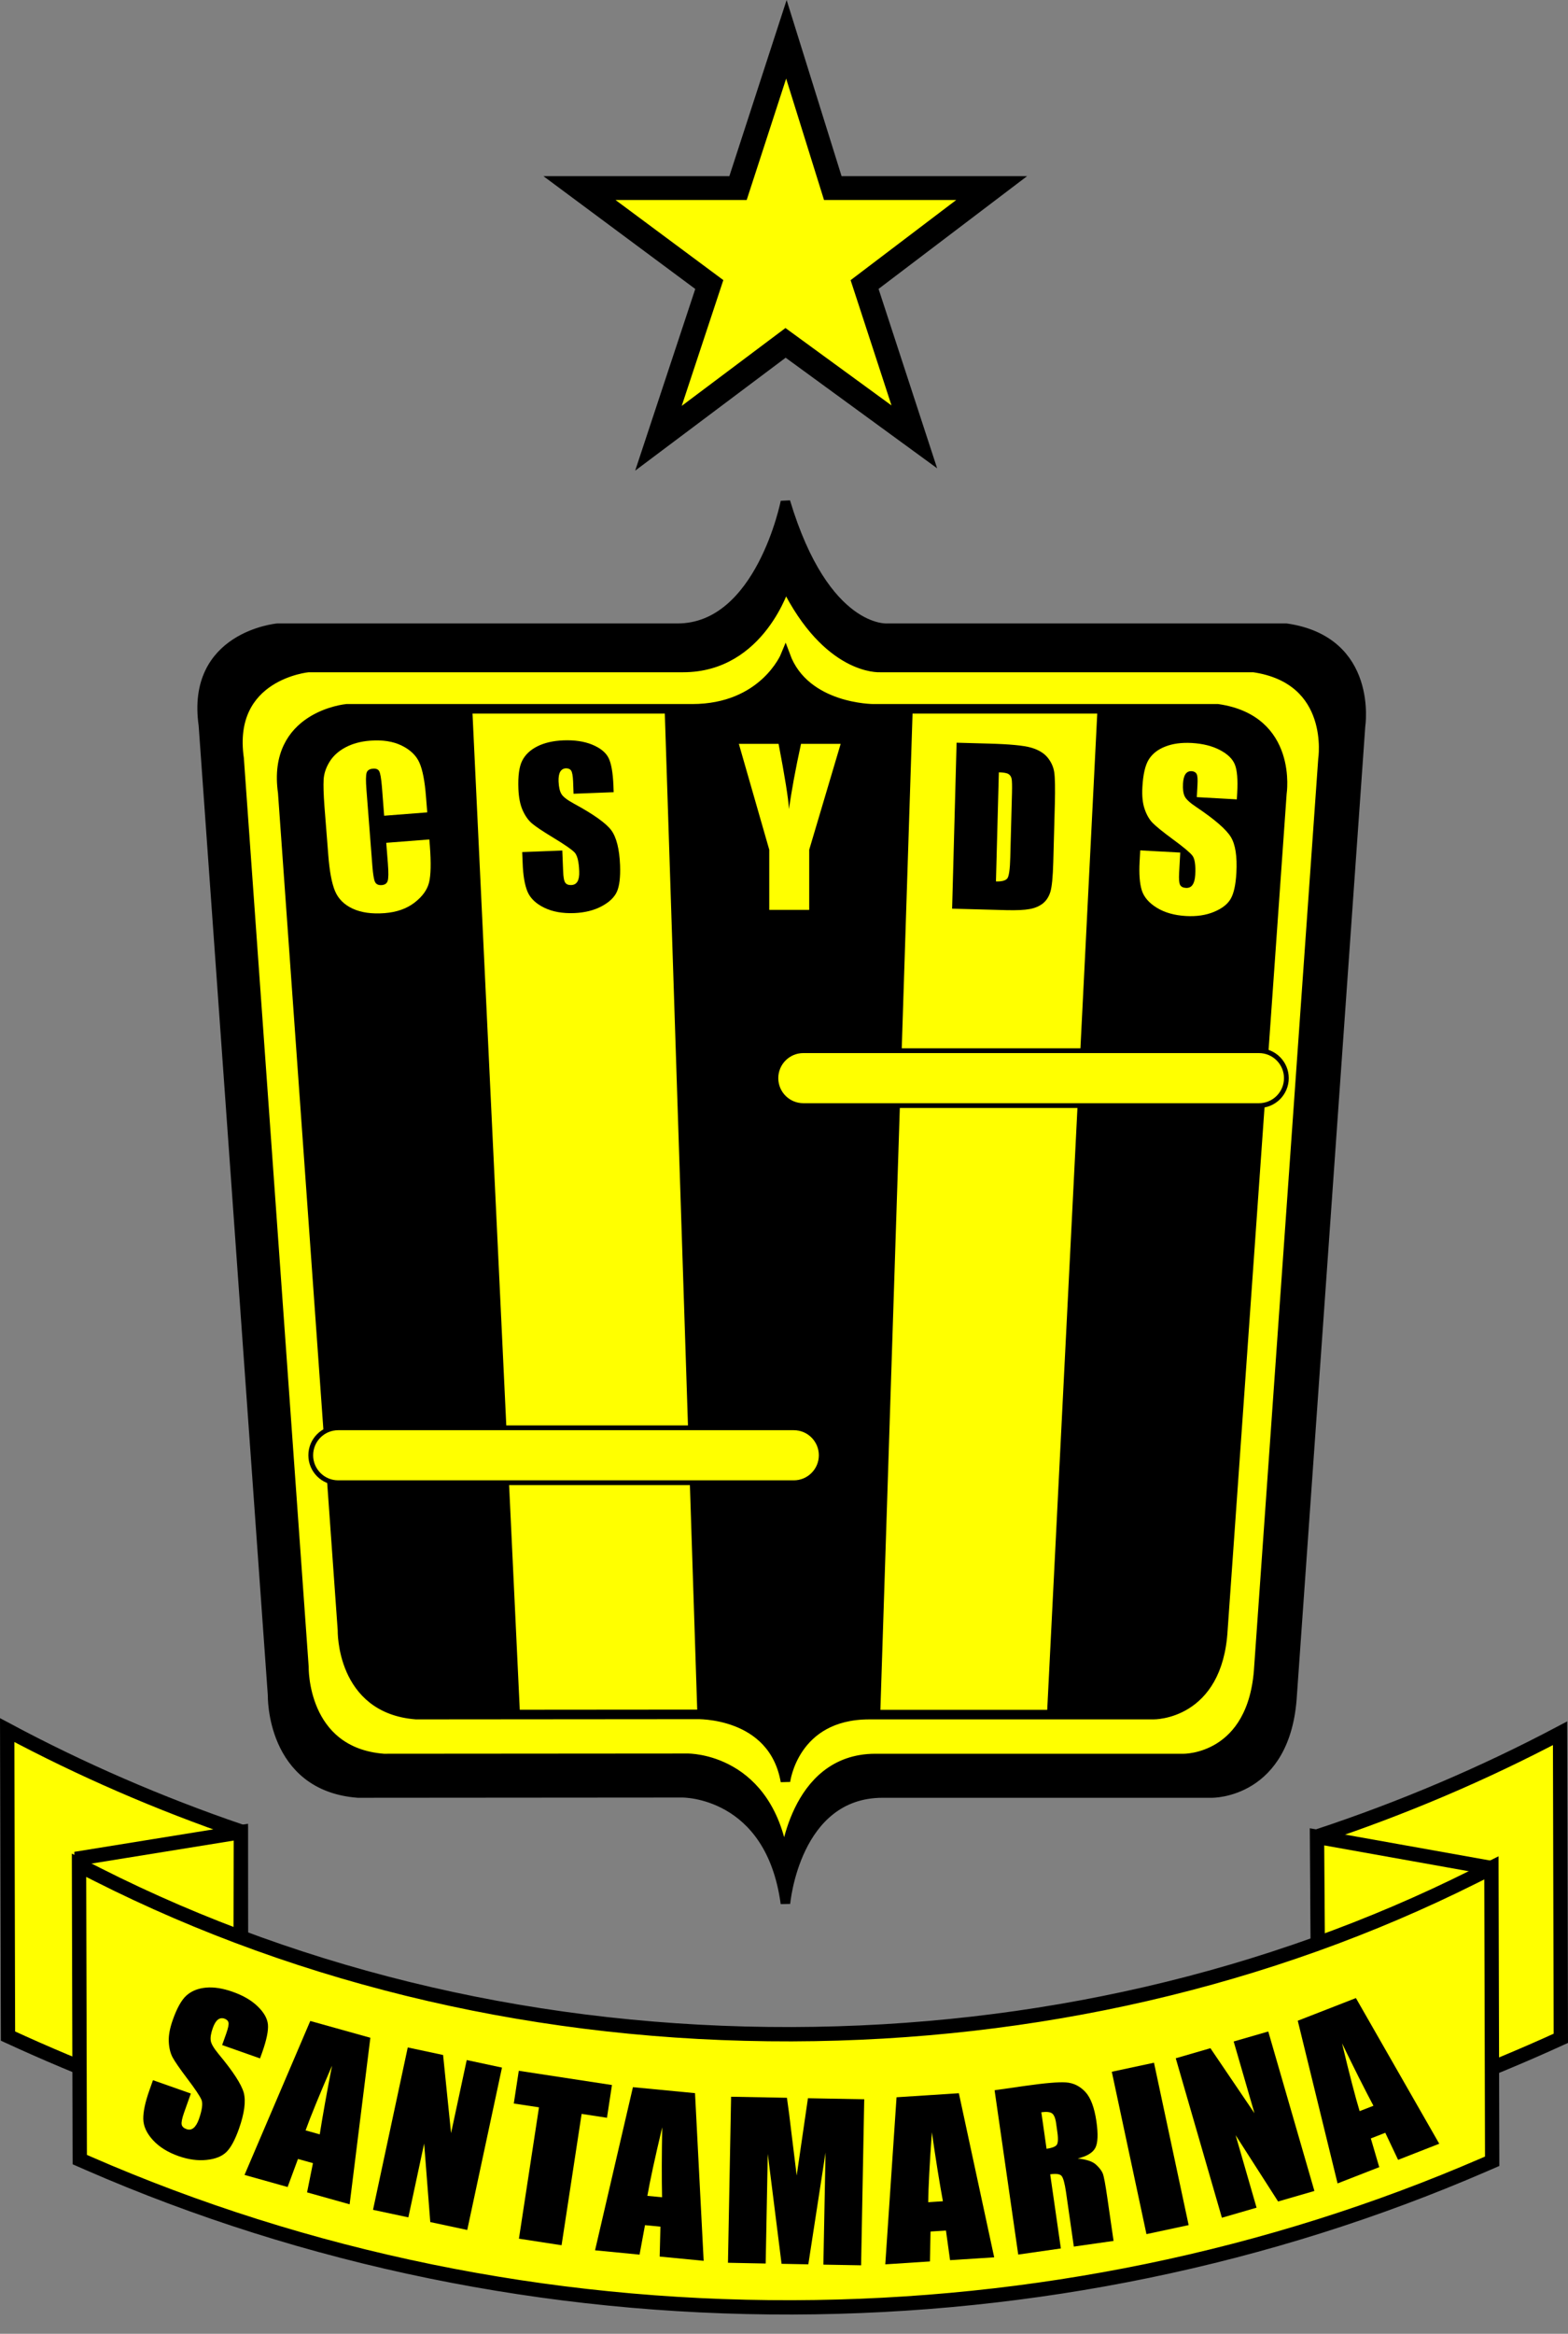 <?xml version="1.0" encoding="UTF-8"?>
<svg xmlns="http://www.w3.org/2000/svg" xmlns:xlink="http://www.w3.org/1999/xlink" width="328.67pt" height="488.89pt" viewBox="0 0 328.67 488.89" version="1.1">
<rect x="0" y="0" width="328.67" height="488.89" fill="#808080" stroke="none"/>
<defs>
<g>
<symbol overflow="visible" id="glyph0-0">
<path style="stroke:none;" d="M 5.484 -0.422 L 3.344 -27.844 L 25.281 -29.562 L 27.422 -2.141 Z M 6.125 -1.172 L 26.688 -2.766 L 24.656 -28.812 L 4.094 -27.219 Z M 6.125 -1.172 "/>
</symbol>
<symbol overflow="visible" id="glyph0-1">
<path style="stroke:none;" d="M 21.344 -21.328 L 12.312 -20.625 L 11.844 -26.672 C 11.695 -28.43 11.508 -29.52 11.281 -29.938 C 11.062 -30.352 10.629 -30.535 9.984 -30.484 C 9.234 -30.43 8.777 -30.133 8.625 -29.594 C 8.469 -29.051 8.457 -27.898 8.594 -26.141 L 9.844 -10.031 C 9.977 -8.352 10.16 -7.262 10.391 -6.766 C 10.629 -6.266 11.102 -6.039 11.812 -6.094 C 12.465 -6.145 12.879 -6.438 13.047 -6.969 C 13.223 -7.496 13.238 -8.711 13.094 -10.609 L 12.75 -14.953 L 21.781 -15.656 L 21.891 -14.312 C 22.16 -10.727 22.102 -8.164 21.719 -6.625 C 21.332 -5.082 20.309 -3.676 18.656 -2.406 C 17.008 -1.145 14.918 -0.414 12.391 -0.219 C 9.734 -0.02 7.508 -0.332 5.719 -1.156 C 3.926 -1.988 2.684 -3.227 2 -4.875 C 1.32 -6.52 0.852 -9.047 0.594 -12.453 L -0.203 -22.578 C -0.387 -25.074 -0.445 -26.953 -0.375 -28.203 C -0.301 -29.461 0.113 -30.707 0.875 -31.938 C 1.633 -33.164 2.738 -34.164 4.188 -34.938 C 5.645 -35.715 7.352 -36.188 9.312 -36.344 C 11.965 -36.551 14.195 -36.207 16 -35.312 C 17.809 -34.426 19.047 -33.23 19.703 -31.734 C 20.367 -30.242 20.828 -27.879 21.078 -24.641 Z M 21.344 -21.328 "/>
</symbol>
<symbol overflow="visible" id="glyph1-0">
<path style="stroke:none;" d="M 5.5 -0.219 L 4.438 -27.703 L 26.422 -28.547 L 27.484 -1.062 Z M 6.156 -0.922 L 26.766 -1.719 L 25.766 -27.828 L 5.156 -27.031 Z M 6.156 -0.922 "/>
</symbol>
<symbol overflow="visible" id="glyph1-1">
<path style="stroke:none;" d="M 20.016 -25.047 L 11.609 -24.719 L 11.516 -27.297 C 11.461 -28.504 11.32 -29.266 11.094 -29.578 C 10.875 -29.898 10.512 -30.055 10.016 -30.047 C 9.484 -30.023 9.082 -29.785 8.812 -29.328 C 8.551 -28.879 8.438 -28.199 8.469 -27.297 C 8.52 -26.141 8.711 -25.273 9.047 -24.703 C 9.367 -24.117 10.242 -23.434 11.672 -22.656 C 15.785 -20.426 18.398 -18.566 19.516 -17.078 C 20.605 -15.586 21.223 -13.137 21.359 -9.734 C 21.449 -7.254 21.23 -5.414 20.703 -4.219 C 20.172 -3.02 19.086 -1.988 17.453 -1.125 C 15.828 -0.27 13.91 0.195 11.703 0.281 C 9.297 0.371 7.215 0 5.469 -0.844 C 3.719 -1.695 2.543 -2.82 1.953 -4.219 C 1.367 -5.621 1.027 -7.629 0.938 -10.234 L 0.844 -12.5 L 9.25 -12.828 L 9.422 -8.609 C 9.461 -7.305 9.609 -6.473 9.859 -6.109 C 10.105 -5.742 10.531 -5.57 11.125 -5.594 C 11.727 -5.613 12.164 -5.863 12.438 -6.344 C 12.715 -6.832 12.836 -7.539 12.797 -8.469 C 12.723 -10.508 12.395 -11.832 11.812 -12.438 C 11.219 -13.051 9.773 -14.051 7.484 -15.438 C 5.172 -16.84 3.633 -17.867 2.875 -18.516 C 2.125 -19.16 1.48 -20.066 0.953 -21.234 C 0.422 -22.41 0.117 -23.922 0.047 -25.766 C -0.055 -28.43 0.207 -30.391 0.844 -31.641 C 1.477 -32.898 2.539 -33.906 4.031 -34.656 C 5.527 -35.402 7.348 -35.82 9.484 -35.906 C 11.824 -35.996 13.844 -35.695 15.531 -35 C 17.215 -34.301 18.348 -33.387 18.922 -32.266 C 19.504 -31.141 19.852 -29.191 19.969 -26.422 Z M 20.016 -25.047 "/>
</symbol>
<symbol overflow="visible" id="glyph2-0">
<path style="stroke:none;" d="M 5.5 0 L 5.5 -27.5 L 27.5 -27.5 L 27.5 0 Z M 6.188 -0.688 L 26.812 -0.688 L 26.812 -26.812 L 6.188 -26.812 Z M 6.188 -0.688 "/>
</symbol>
<symbol overflow="visible" id="glyph2-1">
<path style="stroke:none;" d="M 21.078 -34.781 L 14.484 -12.594 L 14.484 0 L 6.109 0 L 6.109 -12.594 L -0.266 -34.781 L 8.062 -34.781 C 9.363 -28.008 10.094 -23.445 10.25 -21.094 C 10.746 -24.801 11.586 -29.363 12.766 -34.781 Z M 21.078 -34.781 "/>
</symbol>
<symbol overflow="visible" id="glyph3-0">
<path style="stroke:none;" d="M 5.5 0.141 L 6.234 -27.344 L 28.219 -26.75 L 27.484 0.734 Z M 6.203 -0.516 L 26.812 0.031 L 27.516 -26.078 L 6.906 -26.625 Z M 6.203 -0.516 "/>
</symbol>
<symbol overflow="visible" id="glyph3-1">
<path style="stroke:none;" d="M 2.75 -34.719 L 9.516 -34.531 C 13.879 -34.414 16.828 -34.133 18.359 -33.688 C 19.887 -33.25 21.039 -32.559 21.812 -31.625 C 22.582 -30.688 23.051 -29.648 23.219 -28.516 C 23.383 -27.391 23.426 -25.18 23.344 -21.891 L 23.016 -9.719 C 22.93 -6.602 22.727 -4.52 22.406 -3.469 C 22.082 -2.426 21.551 -1.613 20.812 -1.031 C 20.07 -0.457 19.16 -0.07 18.078 0.125 C 16.992 0.332 15.371 0.41 13.219 0.359 L 1.812 0.047 Z M 11.609 -28.516 L 11 -5.656 C 12.309 -5.625 13.125 -5.863 13.438 -6.375 C 13.746 -6.895 13.938 -8.316 14 -10.641 L 14.359 -24.141 C 14.398 -25.711 14.371 -26.719 14.281 -27.156 C 14.195 -27.602 13.977 -27.938 13.625 -28.156 C 13.27 -28.371 12.598 -28.492 11.609 -28.516 Z M 11.609 -28.516 "/>
</symbol>
<symbol overflow="visible" id="glyph4-0">
<path style="stroke:none;" d="M 5.484 0.297 L 7 -27.156 L 28.969 -25.938 L 27.453 1.516 Z M 6.203 -0.344 L 26.797 0.781 L 28.234 -25.297 L 7.641 -26.422 Z M 6.203 -0.344 "/>
</symbol>
<symbol overflow="visible" id="glyph4-1">
<path style="stroke:none;" d="M 22.266 -23.062 L 13.875 -23.531 L 14.016 -26.094 C 14.086 -27.301 14.023 -28.07 13.828 -28.406 C 13.629 -28.746 13.277 -28.938 12.781 -28.969 C 12.238 -28.996 11.816 -28.801 11.516 -28.375 C 11.211 -27.945 11.035 -27.277 10.984 -26.375 C 10.922 -25.227 11.031 -24.352 11.312 -23.75 C 11.582 -23.133 12.395 -22.371 13.75 -21.469 C 17.633 -18.863 20.055 -16.762 21.016 -15.172 C 21.973 -13.598 22.355 -11.102 22.172 -7.688 C 22.035 -5.207 21.645 -3.398 21 -2.266 C 20.363 -1.129 19.191 -0.207 17.484 0.5 C 15.785 1.207 13.832 1.496 11.625 1.375 C 9.207 1.238 7.168 0.664 5.516 -0.344 C 3.859 -1.352 2.801 -2.578 2.344 -4.016 C 1.895 -5.461 1.742 -7.488 1.891 -10.094 L 2.016 -12.375 L 10.406 -11.922 L 10.172 -7.688 C 10.098 -6.383 10.164 -5.535 10.375 -5.141 C 10.59 -4.754 11.004 -4.543 11.609 -4.516 C 12.211 -4.484 12.672 -4.695 12.984 -5.156 C 13.305 -5.613 13.492 -6.305 13.547 -7.234 C 13.66 -9.285 13.457 -10.641 12.938 -11.297 C 12.406 -11.961 11.051 -13.094 8.875 -14.688 C 6.719 -16.277 5.289 -17.438 4.594 -18.156 C 3.906 -18.871 3.352 -19.836 2.938 -21.047 C 2.52 -22.262 2.363 -23.789 2.469 -25.625 C 2.613 -28.289 3.062 -30.223 3.812 -31.422 C 4.559 -32.617 5.711 -33.52 7.266 -34.125 C 8.816 -34.738 10.664 -34.988 12.812 -34.875 C 15.152 -34.738 17.129 -34.242 18.734 -33.391 C 20.348 -32.547 21.391 -31.527 21.859 -30.344 C 22.336 -29.164 22.496 -27.191 22.344 -24.422 Z M 22.266 -23.062 "/>
</symbol>
<symbol overflow="visible" id="glyph5-0">
<path style="stroke:none;" d="M 5.188 1.828 L 14.344 -24.109 L 35.094 -16.781 L 25.938 9.156 Z M 6.062 1.422 L 25.516 8.281 L 34.203 -16.359 L 14.75 -23.219 Z M 6.062 1.422 "/>
</symbol>
<symbol overflow="visible" id="glyph5-1">
<path style="stroke:none;" d="M 27.844 -15.891 L 19.906 -18.688 L 20.766 -21.109 C 21.168 -22.254 21.324 -23.016 21.234 -23.391 C 21.148 -23.773 20.867 -24.051 20.391 -24.219 C 19.879 -24.395 19.414 -24.32 19 -24 C 18.594 -23.676 18.238 -23.086 17.938 -22.234 C 17.551 -21.141 17.41 -20.262 17.516 -19.609 C 17.598 -18.961 18.16 -18.008 19.203 -16.75 C 22.199 -13.156 23.945 -10.465 24.438 -8.688 C 24.902 -6.895 24.57 -4.387 23.438 -1.172 C 22.613 1.168 21.73 2.801 20.797 3.719 C 19.859 4.633 18.473 5.188 16.641 5.375 C 14.805 5.57 12.848 5.305 10.766 4.578 C 8.492 3.773 6.699 2.652 5.391 1.219 C 4.078 -0.215 3.402 -1.691 3.375 -3.203 C 3.352 -4.723 3.773 -6.711 4.641 -9.172 L 5.406 -11.328 L 13.344 -8.531 L 11.922 -4.531 C 11.492 -3.301 11.328 -2.465 11.422 -2.031 C 11.512 -1.602 11.848 -1.285 12.422 -1.078 C 12.98 -0.879 13.477 -0.957 13.906 -1.312 C 14.34 -1.664 14.719 -2.281 15.031 -3.156 C 15.707 -5.09 15.887 -6.441 15.578 -7.203 C 15.242 -7.992 14.262 -9.457 12.641 -11.594 C 11.016 -13.746 9.965 -15.266 9.5 -16.141 C 9.039 -17.023 8.777 -18.109 8.719 -19.391 C 8.656 -20.668 8.93 -22.18 9.547 -23.922 C 10.43 -26.441 11.398 -28.164 12.453 -29.094 C 13.512 -30.027 14.875 -30.57 16.531 -30.719 C 18.195 -30.863 20.039 -30.574 22.062 -29.859 C 24.277 -29.086 26.039 -28.066 27.344 -26.797 C 28.652 -25.535 29.375 -24.27 29.5 -23 C 29.621 -21.727 29.227 -19.789 28.312 -17.188 Z M 27.844 -15.891 "/>
</symbol>
<symbol overflow="visible" id="glyph6-0">
<path style="stroke:none;" d="M 5.297 1.484 L 12.688 -25 L 33.875 -19.094 L 26.484 7.391 Z M 6.141 1 L 26.016 6.547 L 33.031 -18.625 L 13.156 -24.172 Z M 6.141 1 "/>
</symbol>
<symbol overflow="visible" id="glyph6-1">
<path style="stroke:none;" d="M 26.125 -28.812 L 21.781 6.078 L 12.859 3.578 L 14.094 -2.547 L 10.953 -3.422 L 8.781 2.453 L -0.25 -0.078 L 13.531 -32.328 Z M 15.516 -8.578 C 16.129 -12.48 16.988 -17.281 18.094 -22.969 C 15.438 -16.82 13.586 -12.301 12.547 -9.406 Z M 15.516 -8.578 "/>
</symbol>
<symbol overflow="visible" id="glyph7-0">
<path style="stroke:none;" d="M 5.375 1.156 L 11.125 -25.734 L 32.641 -21.141 L 26.891 5.75 Z M 6.188 0.625 L 26.359 4.938 L 31.828 -20.609 L 11.656 -24.922 Z M 6.188 0.625 "/>
</symbol>
<symbol overflow="visible" id="glyph7-1">
<path style="stroke:none;" d="M 28.797 -29.422 L 21.516 4.594 L 13.766 2.938 L 12.484 -13.516 L 9.172 1.953 L 1.766 0.375 L 9.047 -33.641 L 16.453 -32.062 L 18.125 -15.688 L 21.406 -31 Z M 28.797 -29.422 "/>
</symbol>
<symbol overflow="visible" id="glyph8-0">
<path style="stroke:none;" d="M 5.438 0.828 L 9.594 -26.359 L 31.344 -23.031 L 27.188 4.156 Z M 6.219 0.266 L 26.609 3.375 L 30.547 -22.453 L 10.156 -25.562 Z M 6.219 0.266 "/>
</symbol>
<symbol overflow="visible" id="glyph8-1">
<path style="stroke:none;" d="M 25.047 -31.344 L 24 -24.484 L 18.688 -25.297 L 14.484 2.219 L 5.547 0.844 L 9.75 -26.672 L 4.469 -27.469 L 5.516 -34.328 Z M 25.047 -31.344 "/>
</symbol>
<symbol overflow="visible" id="glyph9-0">
<path style="stroke:none;" d="M 5.469 0.531 L 8.109 -26.844 L 30.016 -24.734 L 27.375 2.641 Z M 6.219 -0.094 L 26.75 1.891 L 29.266 -24.109 L 8.734 -26.094 Z M 6.219 -0.094 "/>
</symbol>
<symbol overflow="visible" id="glyph9-1">
<path style="stroke:none;" d="M 20.688 -32.953 L 22.5 2.172 L 13.281 1.281 L 13.438 -4.984 L 10.203 -5.297 L 9.062 0.875 L -0.266 -0.031 L 7.672 -34.203 Z M 13.781 -11.141 C 13.695 -15.105 13.707 -19.992 13.812 -25.797 C 12.258 -19.266 11.223 -14.477 10.703 -11.438 Z M 13.781 -11.141 "/>
</symbol>
<symbol overflow="visible" id="glyph10-0">
<path style="stroke:none;" d="M 5.5 0.109 L 6.016 -27.391 L 28.016 -26.984 L 27.5 0.516 Z M 6.203 -0.562 L 26.828 -0.172 L 27.328 -26.297 L 6.703 -26.688 Z M 6.203 -0.562 "/>
</symbol>
<symbol overflow="visible" id="glyph10-1">
<path style="stroke:none;" d="M 30.375 -34.219 L 29.719 0.562 L 21.812 0.422 L 22.266 -23.062 L 18.656 0.359 L 13.047 0.25 L 10.156 -22.766 L 9.719 0.188 L 1.812 0.031 L 2.469 -34.75 L 14.172 -34.531 C 14.48 -32.426 14.801 -29.949 15.125 -27.109 L 16.219 -18.25 L 18.578 -34.438 Z M 30.375 -34.219 "/>
</symbol>
<symbol overflow="visible" id="glyph11-0">
<path style="stroke:none;" d="M 5.484 -0.359 L 3.719 -27.797 L 25.672 -29.203 L 27.438 -1.766 Z M 6.125 -1.094 L 26.703 -2.422 L 25.016 -28.484 L 4.438 -27.156 Z M 6.125 -1.094 "/>
</symbol>
<symbol overflow="visible" id="glyph11-1">
<path style="stroke:none;" d="M 15.156 -35.828 L 22.562 -1.453 L 13.312 -0.859 L 12.453 -7.062 L 9.219 -6.859 L 9.094 -0.594 L -0.266 0.016 L 2.094 -34.984 Z M 11.812 -13.203 C 11.094 -17.105 10.32 -21.926 9.5 -27.656 C 9.02 -20.977 8.762 -16.09 8.734 -13 Z M 11.812 -13.203 "/>
</symbol>
<symbol overflow="visible" id="glyph12-0">
<path style="stroke:none;" d="M 5.438 -0.781 L 1.531 -28 L 23.312 -31.125 L 27.219 -3.906 Z M 6.031 -1.562 L 26.453 -4.5 L 22.734 -30.359 L 2.312 -27.422 Z M 6.031 -1.562 "/>
</symbol>
<symbol overflow="visible" id="glyph12-1">
<path style="stroke:none;" d="M -3.156 -34.688 L 3.172 -35.594 C 7.387 -36.195 10.27 -36.441 11.812 -36.328 C 13.363 -36.223 14.707 -35.566 15.844 -34.359 C 16.977 -33.16 17.758 -31.09 18.188 -28.156 C 18.57 -25.477 18.492 -23.629 17.953 -22.609 C 17.422 -21.598 16.191 -20.855 14.266 -20.391 C 16.098 -20.203 17.367 -19.777 18.078 -19.125 C 18.793 -18.477 19.273 -17.855 19.516 -17.266 C 19.754 -16.672 20.07 -14.98 20.469 -12.203 L 21.781 -3.125 L 13.453 -1.938 L 11.812 -13.375 C 11.539 -15.227 11.227 -16.352 10.875 -16.75 C 10.531 -17.145 9.738 -17.254 8.5 -17.078 L 10.734 -1.547 L 1.797 -0.266 Z M 6.641 -30.078 L 7.734 -22.422 C 8.742 -22.566 9.426 -22.805 9.781 -23.141 C 10.145 -23.48 10.215 -24.41 10 -25.922 L 9.734 -27.812 C 9.578 -28.902 9.277 -29.594 8.844 -29.875 C 8.414 -30.152 7.68 -30.223 6.641 -30.078 Z M 6.641 -30.078 "/>
</symbol>
<symbol overflow="visible" id="glyph13-0">
<path style="stroke:none;" d="M 5.375 -1.156 L -0.375 -28.047 L 21.141 -32.641 L 26.891 -5.75 Z M 5.906 -1.969 L 26.078 -6.281 L 20.609 -31.828 L 0.438 -27.516 Z M 5.906 -1.969 "/>
</symbol>
<symbol overflow="visible" id="glyph13-1">
<path style="stroke:none;" d="M 3.344 -36.281 L 10.609 -2.266 L 1.766 -0.375 L -5.5 -34.391 Z M 3.344 -36.281 "/>
</symbol>
<symbol overflow="visible" id="glyph14-0">
<path style="stroke:none;" d="M 5.281 -1.531 L -2.359 -27.953 L 18.781 -34.062 L 26.422 -7.641 Z M 5.75 -2.375 L 25.562 -8.109 L 18.297 -33.203 L -1.516 -27.469 Z M 5.75 -2.375 "/>
</symbol>
<symbol overflow="visible" id="glyph14-1">
<path style="stroke:none;" d="M 11.453 -39.516 L 21.125 -6.109 L 13.516 -3.906 L 4.609 -17.797 L 9 -2.609 L 1.734 -0.5 L -7.938 -33.906 L -0.672 -36.016 L 8.562 -22.391 L 4.203 -37.422 Z M 11.453 -39.516 "/>
</symbol>
<symbol overflow="visible" id="glyph15-0">
<path style="stroke:none;" d="M 5.125 -2 L -4.875 -27.625 L 15.625 -35.625 L 25.625 -10 Z M 5.516 -2.891 L 24.734 -10.391 L 15.234 -34.734 L -3.984 -27.234 Z M 5.516 -2.891 "/>
</symbol>
<symbol overflow="visible" id="glyph15-1">
<path style="stroke:none;" d="M 3.594 -38.734 L 21.062 -8.219 L 12.438 -4.844 L 9.75 -10.516 L 6.719 -9.328 L 8.484 -3.312 L -0.25 0.094 L -8.594 -33.984 Z M 7.266 -16.172 C 5.41 -19.668 3.215 -24.031 0.688 -29.25 C 2.246 -22.719 3.477 -17.98 4.375 -15.047 Z M 7.266 -16.172 "/>
</symbol>
</g>
<clipPath id="clip1">
  <path d="M 0 345 L 328.672 345 L 328.672 463 L 0 463 Z M 0 345 "/>
</clipPath>
<clipPath id="clip2">
  <path d="M 259 367 L 328.672 367 L 328.672 460 L 259 460 Z M 259 367 "/>
</clipPath>
<clipPath id="clip3">
  <path d="M 2 378 L 327 378 L 327 488.891 L 2 488.891 Z M 2 378 "/>
</clipPath>
<clipPath id="clip4">
  <path d="M 0 373 L 328.672 373 L 328.672 488.891 L 0 488.891 Z M 0 373 "/>
</clipPath>
</defs>
<g id="surface1">
<path style=" stroke:none;fill-rule:nonzero;fill:rgb(0%,0%,0%);fill-opacity:1;" d="M 164.637 105.102 C 164.637 105.102 159.406 131.602 142.012 131.602 L 58.137 131.602 C 58.137 131.602 39.969 133.27 42.637 151.934 L 57.137 355.102 C 57.137 355.102 56.688 374.188 75.012 375.602 L 143.012 375.551 C 143.012 375.551 161.461 375.293 164.637 398.746 C 164.637 398.746 166.637 375.602 185.012 375.602 L 254.012 375.602 C 254.012 375.602 269.637 375.852 270.848 355.102 L 285.176 152.141 C 285.176 152.141 287.969 134.27 269.637 131.602 L 186.012 131.602 C 186.012 131.602 172.945 132.719 164.637 105.102 "/>
<path style="fill:none;stroke-width:20;stroke-linecap:butt;stroke-linejoin:miter;stroke:rgb(0%,0%,0%);stroke-opacity:1;stroke-miterlimit:4;" d="M 1646.367 3837.884 C 1646.367 3837.884 1594.062 3572.884 1420.117 3572.884 L 581.367 3572.884 C 581.367 3572.884 399.688 3556.205 426.367 3369.564 L 571.367 1337.884 C 571.367 1337.884 566.875 1147.025 750.117 1132.884 L 1430.117 1133.392 C 1430.117 1133.392 1614.609 1135.97 1646.367 901.439 C 1646.367 901.439 1666.367 1132.884 1850.117 1132.884 L 2540.117 1132.884 C 2540.117 1132.884 2696.367 1130.384 2708.477 1337.884 L 2851.758 3367.494 C 2851.758 3367.494 2879.688 3546.205 2696.367 3572.884 L 1860.117 3572.884 C 1860.117 3572.884 1729.453 3561.713 1646.367 3837.884 Z M 1646.367 3837.884 " transform="matrix(0.1,0,0,-0.1,0,488.89)"/>
<path style=" stroke:none;fill-rule:nonzero;fill:rgb(100%,100%,0%);fill-opacity:1;" d="M 164.637 122.496 C 164.637 122.496 159.5 139.824 143.203 139.824 L 64.637 139.824 C 64.637 139.824 47.621 141.387 50.117 158.871 L 63.703 349.176 C 63.703 349.176 63.281 367.055 80.445 368.379 L 144.141 368.332 C 144.141 368.332 161.426 368.09 164.398 390.059 C 164.398 390.059 166.27 368.379 183.484 368.379 L 248.113 368.379 C 248.113 368.379 262.754 368.617 263.887 349.176 L 277.309 159.062 C 277.309 159.062 279.926 142.32 262.754 139.824 L 184.418 139.824 C 184.418 139.824 173.516 140.52 164.637 122.496 "/>
<path style="fill:none;stroke-width:20;stroke-linecap:butt;stroke-linejoin:miter;stroke:rgb(0%,0%,0%);stroke-opacity:1;stroke-miterlimit:4;" d="M 1646.367 3663.939 C 1646.367 3663.939 1595 3490.658 1432.031 3490.658 L 646.367 3490.658 C 646.367 3490.658 476.211 3475.033 501.172 3300.189 L 637.031 1397.142 C 637.031 1397.142 632.812 1218.353 804.453 1205.111 L 1441.406 1205.58 C 1441.406 1205.58 1614.258 1208.002 1643.984 988.314 C 1643.984 988.314 1662.695 1205.111 1834.844 1205.111 L 2481.133 1205.111 C 2481.133 1205.111 2627.539 1202.728 2638.867 1397.142 L 2773.086 3298.275 C 2773.086 3298.275 2799.258 3465.697 2627.539 3490.658 L 1844.18 3490.658 C 1844.18 3490.658 1735.156 3483.705 1646.367 3663.939 Z M 1646.367 3663.939 " transform="matrix(0.1,0,0,-0.1,0,488.89)"/>
<path style=" stroke:none;fill-rule:nonzero;fill:rgb(100%,100%,0%);fill-opacity:1;" d="M 164.637 137.379 C 164.637 137.379 160.094 148.484 145.074 148.484 L 72.648 148.484 C 72.648 148.484 56.961 149.926 59.266 166.043 L 71.785 341.477 C 71.785 341.477 71.398 357.957 87.219 359.18 L 145.938 359.133 C 145.938 359.133 162.082 358.543 164.637 373.164 C 164.637 373.164 166.336 359.18 182.203 359.18 L 241.785 359.18 C 241.785 359.18 255.277 359.395 256.324 341.477 L 268.699 166.219 C 268.699 166.219 271.109 150.789 255.277 148.484 L 183.066 148.484 C 183.066 148.484 168.75 148.504 164.637 137.379 "/>
<path style="fill:none;stroke-width:20;stroke-linecap:butt;stroke-linejoin:miter;stroke:rgb(0%,0%,0%);stroke-opacity:1;stroke-miterlimit:4;" d="M 1646.367 3515.111 C 1646.367 3515.111 1600.938 3404.056 1450.742 3404.056 L 726.484 3404.056 C 726.484 3404.056 569.609 3389.642 592.656 3228.47 L 717.852 1474.134 C 717.852 1474.134 713.984 1309.33 872.188 1297.103 L 1459.375 1297.572 C 1459.375 1297.572 1620.82 1303.47 1646.367 1157.259 C 1646.367 1157.259 1663.359 1297.103 1822.031 1297.103 L 2417.852 1297.103 C 2417.852 1297.103 2552.773 1294.955 2563.242 1474.134 L 2686.992 3226.713 C 2686.992 3226.713 2711.094 3381.009 2552.773 3404.056 L 1830.664 3404.056 C 1830.664 3404.056 1687.5 3403.861 1646.367 3515.111 Z M 1646.367 3515.111 " transform="matrix(0.1,0,0,-0.1,0,488.89)"/>
<path style="fill:none;stroke-width:20;stroke-linecap:butt;stroke-linejoin:miter;stroke:rgb(0%,0%,0%);stroke-opacity:1;stroke-miterlimit:4;" d="M 979.688 3409.525 L 1079.688 1302.884 " transform="matrix(0.1,0,0,-0.1,0,488.89)"/>
<path style=" stroke:none;fill-rule:nonzero;fill:rgb(0%,0%,0%);fill-opacity:1;" d="M 98.176 148.5 L 72.648 148.484 C 72.648 148.484 58.852 150.215 59.203 162.855 L 71.848 344.074 C 71.848 344.074 72.199 358.824 88.352 359.176 L 107.812 359.176 "/>
<path style=" stroke:none;fill-rule:nonzero;fill:rgb(0%,0%,0%);fill-opacity:1;" d="M 230.055 148.27 L 255.586 148.367 C 255.586 148.367 269.371 150.16 268.965 162.801 L 255.504 343.961 C 255.504 343.961 255.09 358.707 238.934 358.984 L 219.473 358.898 "/>
<path style=" stroke:none;fill-rule:nonzero;fill:rgb(0%,0%,0%);fill-opacity:1;" d="M 139.328 148.727 C 139.328 148.727 156.547 152.523 164.637 137.977 C 164.637 137.977 168.969 150.852 191.305 148.727 L 184.508 359.176 C 184.508 359.176 169.012 357.352 164.637 371.477 C 164.637 371.477 161.512 359.176 146.176 359.176 "/>
<path style=" stroke:none;fill-rule:nonzero;fill:rgb(100%,100%,0%);fill-opacity:1;" d="M 172.137 304.852 C 172.137 308.027 169.562 310.602 166.387 310.602 L 70.887 310.602 C 67.711 310.602 65.137 308.027 65.137 304.852 C 65.137 301.676 67.711 299.102 70.887 299.102 L 166.387 299.102 C 169.562 299.102 172.137 301.676 172.137 304.852 "/>
<path style="fill:none;stroke-width:10;stroke-linecap:butt;stroke-linejoin:miter;stroke:rgb(0%,0%,0%);stroke-opacity:1;stroke-miterlimit:4;" d="M 1721.367 1840.384 C 1721.367 1808.627 1695.625 1782.884 1663.867 1782.884 L 708.867 1782.884 C 677.109 1782.884 651.367 1808.627 651.367 1840.384 C 651.367 1872.142 677.109 1897.884 708.867 1897.884 L 1663.867 1897.884 C 1695.625 1897.884 1721.367 1872.142 1721.367 1840.384 Z M 1721.367 1840.384 " transform="matrix(0.1,0,0,-0.1,0,488.89)"/>
<path style=" stroke:none;fill-rule:nonzero;fill:rgb(100%,100%,0%);fill-opacity:1;" d="M 269.637 225.852 C 269.637 229.027 267.062 231.602 263.887 231.602 L 168.387 231.602 C 165.211 231.602 162.637 229.027 162.637 225.852 C 162.637 222.676 165.211 220.102 168.387 220.102 L 263.887 220.102 C 267.062 220.102 269.637 222.676 269.637 225.852 "/>
<path style="fill:none;stroke-width:10;stroke-linecap:butt;stroke-linejoin:miter;stroke:rgb(0%,0%,0%);stroke-opacity:1;stroke-miterlimit:4;" d="M 2696.367 2630.384 C 2696.367 2598.627 2670.625 2572.884 2638.867 2572.884 L 1683.867 2572.884 C 1652.109 2572.884 1626.367 2598.627 1626.367 2630.384 C 1626.367 2662.142 1652.109 2687.884 1683.867 2687.884 L 2638.867 2687.884 C 2670.625 2687.884 2696.367 2662.142 2696.367 2630.384 Z M 2696.367 2630.384 " transform="matrix(0.1,0,0,-0.1,0,488.89)"/>
<g style="fill:rgb(100%,100%,0%);fill-opacity:1;">
  <use xlink:href="#glyph0-1" x="68.212" y="191.506"/>
</g>
<g style="fill:rgb(0%,0%,0%);fill-opacity:1;">
  <use xlink:href="#glyph1-1" x="108.614" y="190.997"/>
</g>
<g style="fill:rgb(100%,100%,0%);fill-opacity:1;">
  <use xlink:href="#glyph2-1" x="155.136" y="190.602"/>
</g>
<g style="fill:rgb(0%,0%,0%);fill-opacity:1;">
  <use xlink:href="#glyph3-1" x="197.763" y="190.302"/>
</g>
<g style="fill:rgb(100%,100%,0%);fill-opacity:1;">
  <use xlink:href="#glyph4-1" x="236.987" y="190.516"/>
</g>
<path style=" stroke:none;fill-rule:evenodd;fill:rgb(100%,100%,0%);fill-opacity:1;" d="M 138.02 91.809 L 148.676 59.605 L 121.457 39.395 L 154.699 39.395 L 164.836 8.234 L 174.562 39.395 L 207.867 39.395 L 181.227 59.605 L 191.652 91.516 L 164.66 71.824 "/>
<path style="fill:none;stroke-width:50;stroke-linecap:butt;stroke-linejoin:miter;stroke:rgb(0%,0%,0%);stroke-opacity:1;stroke-miterlimit:4;" d="M 1380.195 3970.814 L 1486.758 4292.845 L 1214.57 4494.955 L 1546.992 4494.955 L 1648.359 4806.556 L 1745.625 4494.955 L 2078.672 4494.955 L 1812.266 4292.845 L 1916.523 3973.744 L 1646.602 4170.658 Z M 1380.195 3970.814 " transform="matrix(0.1,0,0,-0.1,0,488.89)"/>
<path style=" stroke:none;fill-rule:evenodd;fill:rgb(100%,100%,0%);fill-opacity:1;" d="M 50.453 383.652 L 50.613 445.125 C 33.742 439.996 17.395 433.766 1.672 426.52 L 1.508 362.426 C 17.012 370.711 33.379 377.82 50.453 383.652 M 276.359 445.984 L 276.199 384.68 C 293.941 378.816 310.93 371.578 327.008 363.086 L 327.168 426.988 C 310.863 434.438 293.887 440.801 276.359 445.984 "/>
<g clip-path="url(#clip1)" clip-rule="nonzero">
<path style="fill:none;stroke-width:30;stroke-linecap:butt;stroke-linejoin:miter;stroke:rgb(0%,0%,0%);stroke-opacity:1;stroke-miterlimit:4;" d="M 504.531 1052.377 L 506.133 437.65 C 337.422 488.939 173.945 551.244 16.719 623.705 L 15.078 1264.642 C 170.117 1181.791 333.789 1110.697 504.531 1052.377 Z M 2763.594 429.056 L 2761.992 1042.103 C 2939.414 1100.736 3109.297 1173.119 3270.078 1258.041 L 3271.68 619.017 C 3108.633 544.525 2938.867 480.892 2763.594 429.056 Z M 2763.594 429.056 " transform="matrix(0.1,0,0,-0.1,0,488.89)"/>
</g>
<path style="fill-rule:evenodd;fill:rgb(100%,100%,0%);fill-opacity:1;stroke-width:30;stroke-linecap:butt;stroke-linejoin:miter;stroke:rgb(0%,0%,0%);stroke-opacity:1;stroke-miterlimit:4;" d="M 172.227 471.869 L 503.789 472.728 L 504.883 1050.853 L 170.859 996.869 Z M 172.227 471.869 " transform="matrix(0.1,0,0,-0.1,0,488.89)"/>
<path style=" stroke:none;fill-rule:evenodd;fill:rgb(100%,100%,0%);fill-opacity:1;" d="M 311.664 433.473 L 276.461 442.598 L 276.059 384.781 L 311.75 391.16 Z M 311.664 433.473 "/>
<g clip-path="url(#clip2)" clip-rule="nonzero">
<path style="fill:none;stroke-width:30;stroke-linecap:butt;stroke-linejoin:miter;stroke:rgb(0%,0%,0%);stroke-opacity:1;stroke-miterlimit:4;" d="M 3116.641 554.173 L 2764.609 462.923 L 2760.586 1041.088 L 3117.5 977.298 Z M 3116.641 554.173 " transform="matrix(0.1,0,0,-0.1,0,488.89)"/>
</g>
<path style=" stroke:none;fill-rule:evenodd;fill:rgb(100%,100%,0%);fill-opacity:1;" d="M 166.078 479.926 C 217.625 479.793 266.453 469.16 309.961 450.336 L 309.82 396.375 C 267.668 417.449 218.461 429.418 165.949 429.555 C 112.391 429.695 62.203 417.5 19.387 395.859 L 19.523 449.984 C 63.766 469.266 113.535 480.062 166.078 479.926 "/>
<g clip-path="url(#clip3)" clip-rule="nonzero">
<path style="fill:none;stroke-width:30;stroke-linecap:butt;stroke-linejoin:miter;stroke:rgb(0%,0%,0%);stroke-opacity:1;stroke-miterlimit:4;" d="M 1660.781 89.642 C 2176.25 90.97 2664.531 197.298 3099.609 385.541 L 3098.203 925.15 C 2676.68 714.408 2184.609 594.72 1659.492 593.353 C 1123.906 591.947 622.031 713.9 193.867 930.306 L 195.234 389.056 C 637.656 196.244 1135.352 88.275 1660.781 89.642 Z M 1660.781 89.642 " transform="matrix(0.1,0,0,-0.1,0,488.89)"/>
</g>
<path style=" stroke:none;fill-rule:nonzero;fill:rgb(100%,100%,0%);fill-opacity:1;" d="M 166.086 483.352 C 140.066 483.418 114.703 480.812 90.328 475.832 C 65.203 470.699 41.172 463.051 18.59 453.211 L 16.723 452.395 L 16.715 449.992 L 16.574 395.867 L 16.562 390.734 L 20.453 392.699 C 41.98 403.582 65.383 412.055 90.137 417.746 C 114.246 423.293 139.672 426.195 165.938 426.129 C 191.695 426.062 216.625 423.141 240.277 417.688 C 264.57 412.086 287.559 403.805 308.758 393.207 L 312.617 391.281 L 312.629 396.367 L 312.77 450.328 L 312.773 452.746 L 310.902 453.555 C 288.68 463.168 265.082 470.66 240.449 475.727 C 216.516 480.652 191.617 483.285 166.086 483.352 "/>
<g clip-path="url(#clip4)" clip-rule="nonzero">
<path style="fill:none;stroke-width:30;stroke-linecap:butt;stroke-linejoin:miter;stroke:rgb(0%,0%,0%);stroke-opacity:1;stroke-miterlimit:4;" d="M 1660.859 55.384 C 1400.664 54.72 1147.031 80.775 903.281 130.58 C 652.031 181.908 411.719 258.392 185.898 356.791 L 167.227 364.955 L 167.148 388.978 L 165.742 930.228 L 165.625 981.556 L 204.531 961.908 C 419.805 853.08 653.828 768.353 901.367 711.439 C 1142.461 655.97 1396.719 626.947 1659.375 627.611 C 1916.953 628.275 2166.25 657.494 2402.773 712.025 C 2645.703 768.041 2875.586 850.853 3087.578 956.83 L 3126.172 976.087 L 3126.289 925.228 L 3127.695 385.619 L 3127.734 361.439 L 3109.023 353.353 C 2886.797 257.22 2650.82 182.298 2404.492 131.634 C 2165.156 82.377 1916.172 56.048 1660.859 55.384 Z M 1660.859 55.384 " transform="matrix(0.1,0,0,-0.1,0,488.89)"/>
</g>
<g style="fill:rgb(0%,0%,0%);fill-opacity:1;">
  <use xlink:href="#glyph5-1" x="26.659" y="447.088"/>
</g>
<g style="fill:rgb(0%,0%,0%);fill-opacity:1;">
  <use xlink:href="#glyph6-1" x="51.505" y="455.685"/>
</g>
<g style="fill:rgb(0%,0%,0%);fill-opacity:1;">
  <use xlink:href="#glyph7-1" x="76.423" y="462.544"/>
</g>
<g style="fill:rgb(0%,0%,0%);fill-opacity:1;">
  <use xlink:href="#glyph8-1" x="103.227" y="468.118"/>
</g>
<g style="fill:rgb(0%,0%,0%);fill-opacity:1;">
  <use xlink:href="#glyph9-1" x="124.995" y="471.429"/>
</g>
<g style="fill:rgb(0%,0%,0%);fill-opacity:1;">
  <use xlink:href="#glyph10-1" x="150.777" y="473.978"/>
</g>
<g style="fill:rgb(0%,0%,0%);fill-opacity:1;">
  <use xlink:href="#glyph11-1" x="185.831" y="474.322"/>
</g>
<g style="fill:rgb(0%,0%,0%);fill-opacity:1;">
  <use xlink:href="#glyph12-1" x="211.633" y="472.556"/>
</g>
<g style="fill:rgb(0%,0%,0%);fill-opacity:1;">
  <use xlink:href="#glyph13-1" x="238.544" y="468.384"/>
</g>
<g style="fill:rgb(0%,0%,0%);fill-opacity:1;">
  <use xlink:href="#glyph14-1" x="254.389" y="465.076"/>
</g>
<g style="fill:rgb(0%,0%,0%);fill-opacity:1;">
  <use xlink:href="#glyph15-1" x="280.62" y="457.291"/>
</g>
</g>
</svg>
